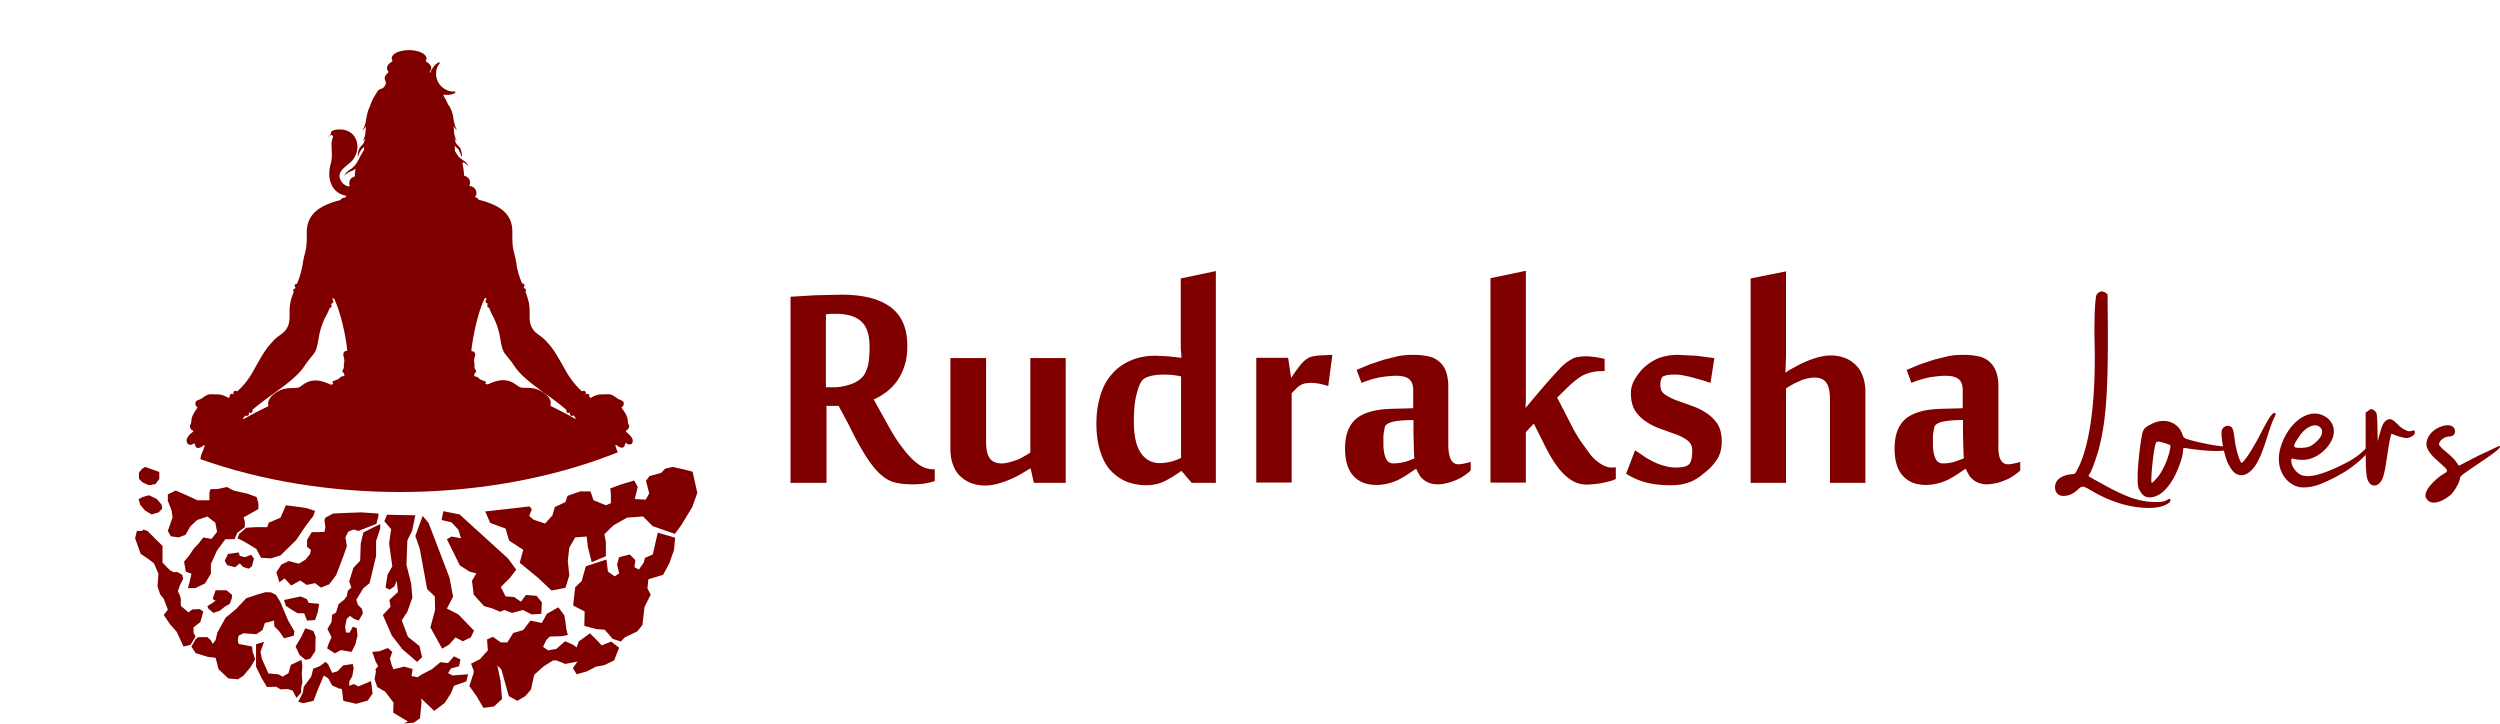 <svg xmlns="http://www.w3.org/2000/svg" xmlns:xlink="http://www.w3.org/1999/xlink" xmlns:v="https://vecta.io/nano" viewBox="-39.5 205.2 847.55 245.3"><g fill="maroon"><path d="M244.8 342.8h-4.1v26.1h-12.2v-63.1l8.4-.5 8.9-.2c7.3 0 12.8 1.4 16.6 4.2s5.7 7.2 5.7 13.1c0 2.7-.3 5-1 6.9a17.33 17.33 0 0 1-2.5 5.1c-1.1 1.5-2.3 2.7-3.6 3.7-1.4 1-2.8 1.9-4.3 2.5l5.1 9.2c1.6 2.9 3.2 5.4 4.9 7.5 1.6 2.2 3.3 3.9 4.9 5.1 1.7 1.3 3.5 1.9 5.4 1.9h.4v4c-1 .3-2.1.6-3.3.8a27.66 27.66 0 0 1-4.2.3c-2.2 0-4.2-.2-5.9-.6s-3.3-1.3-4.9-2.7-3.2-3.4-4.9-6c-1.7-2.7-3.7-6.2-5.9-10.8l-3.5-6.5zm-1.9-6.3c1.7 0 3.3-.2 4.9-.7 1.6-.4 2.8-1 3.7-1.6.5-.3.9-.7 1.4-1.2s.9-1.2 1.2-2c.4-.8.7-1.9.9-3.2s.3-2.9.3-4.8c0-2.1-.2-4-.7-5.4-.5-1.5-1.2-2.6-2.2-3.5s-2.2-1.5-3.6-1.9-3-.6-4.9-.6h-1.7c-.6 0-1.2.1-1.7.2v24.7h2.4zm51.9-9.9v28.3c0 2.5.4 4.4 1.2 5.6s2.2 1.8 4.1 1.8c.7 0 1.5-.1 2.3-.3s1.7-.5 2.6-.8 1.7-.7 2.5-1.2a17.61 17.61 0 0 0 2.3-1.4v-32h12v42.3H311l-1.1-4.9h-.1l-3 1.8c-1.2.7-2.4 1.3-3.8 1.9-1.3.6-2.8 1.1-4.3 1.5s-2.9.6-4.4.6a13.3 13.3 0 0 1-4.5-.8c-1.4-.5-2.6-1.3-3.7-2.3s-1.9-2.3-2.5-3.9-.9-3.4-.9-5.5v-30.7h12.1zm66.2-.1c0-.6 0-1.3-.1-1.9 0-.5-.1-1-.1-1.5v-1.3-22.2l11.9-2.5v71.8h-8.2l-3.4-4h-.2c-1.6 1.2-3.4 2.3-5.3 3.3s-4.1 1.5-6.6 1.5c-2.2 0-4.3-.4-6.3-1.1-2-.8-3.8-2-5.4-3.6s-2.8-3.8-3.7-6.5-1.4-5.9-1.4-9.7c0-3.6.5-6.8 1.4-9.7s2.2-5.3 4-7.2c1.7-2 3.9-3.5 6.3-4.5 2.5-1.1 5.3-1.6 8.4-1.6l4.2.2 4.5.5zm-16.1 21.6c0 4.9.8 8.4 2.4 10.7s3.7 3.4 6.4 3.4c1.3 0 2.6-.2 3.9-.5 1.3-.4 2.4-.8 3.3-1.3v-27.6c-1.8-.4-3.7-.6-5.5-.6-1.7 0-3.2.1-4.5.4s-2.3.7-3 1.4-1.4 2.2-2 4.6c-.7 2.3-1 5.5-1 9.5zm65.9-12c-.9-.3-1.9-.6-3-.8s-2.1-.3-3-.3c-.7 0-1.3.1-1.9.2-.5.1-1.1.3-1.5.6-.5.3-1 .6-1.4 1.1l-1.6 1.6v30.3h-12v-42.3h10.8l1 6.7h.1l1.2-1.8 1.5-2c.5-.7 1.1-1.3 1.6-1.8.6-.5 1.2-.9 1.7-1.2 1.1-.4 2.2-.6 3.6-.7l4.3-.2-1.4 10.6zm44.1 26.5c1 0 2.4-.3 4.2-.8v2.9c-.6.6-1.4 1.2-2.3 1.8s-1.8 1.1-2.8 1.5-2 .8-3.1 1c-1.1.3-2.1.4-3.1.4a7.78 7.78 0 0 1-2.8-.5c-.8-.3-1.5-.7-2-1.2-.6-.5-1.1-1-1.4-1.7-.4-.6-.7-1.3-1-1.9l-3 2c-1 .7-2 1.2-3.1 1.8a19.57 19.57 0 0 1-3.4 1.2 16.2 16.2 0 0 1-4 .5c-3.3 0-5.9-1-7.8-3.1s-2.8-5.2-2.8-9.3c0-2.2.3-4.1.9-5.8.6-1.6 1.5-3 2.7-4.1 1.3-1.1 2.9-1.9 4.9-2.5s4.4-.9 7.3-1l7.3-.2v-6.1c0-1.7-.4-2.9-1.3-3.7s-2.4-1.2-4.6-1.2c-1.5 0-3.3.2-5.3.5-2 .4-4.1 1-6.3 1.9l-1.7-4.4 4.6-1.9 4.8-1.6 4.9-1.2c1.7-.3 3.3-.4 5-.4 1.9 0 3.6.2 5 .5 1.5.3 2.7.9 3.7 1.8 1 .8 1.8 1.9 2.3 3.3s.8 3.1.8 5.1v19.5c0 4.6 1.1 6.9 3.4 6.9zm-14.9-2c0-.2-.1-.7-.1-1.4l-.1-2.9-.1-4v-4.7c-2.9 0-5.1.2-6.6.5s-2.4.8-2.8 1.3c-.2.2-.3.5-.4 1l-.3 1.7c-.1.6-.1 1.3-.1 1.9v1.8c0 1.9.3 3.5.8 4.7s1.4 1.8 2.6 1.8c1.3 0 2.6-.2 3.8-.5s2.1-.7 3.3-1.2zm37.8 8.2h-12v-69.3l12-2.5v41 1.2 1.6c0 .6 0 1.1-.1 1.6v1.1l3.1-3.7 3.4-4 3.2-3.6 2.5-2.7 1.9-1.6 1.8-1.1c.6-.3 1.3-.5 2-.6s1.6-.2 2.5-.2c1 0 2.2.1 3.5.3s2.2.4 2.9.6v4.1h-.2c-1.6 0-3 .1-4.2.4s-2.3.7-3.4 1.3c-1 .6-2.3 1.6-3.9 3l-4.4 4.3 2.2 4.2 2.6 5.1c.9 1.8 1.9 3.5 3 5.2l3.3 4.6c1.1 1.4 2.3 2.5 3.6 3.3 1.2.8 2.5 1.3 3.8 1.3.5 0 .9 0 1.4-.1v4c-.5.2-1.1.5-1.9.7l-2.5.6c-.9.2-1.8.3-2.7.4l-2.5.2c-2.2 0-4.2-.6-5.9-1.8s-3.2-2.7-4.6-4.7c-1.4-1.9-2.7-4.2-3.9-6.6l-3.8-7.6-2.7 2.9v17.1zm66.4-13.9c0 2.4-.5 4.3-1.5 5.9-1 1.5-2.1 2.9-3.5 4l-2.2 1.8c-.8.6-1.6 1.1-2.6 1.6s-2.1.8-3.3 1.1-2.7.4-4.3.4c-3 0-5.7-.3-8.1-.9s-4.7-1.6-6.9-3l3-7.9c.9.5 1.9 1.2 2.9 1.9s2.1 1.3 3.3 1.9 2.4 1.1 3.7 1.4a13.2 13.2 0 0 0 3.9.6c.9 0 1.8-.1 2.5-.2.8-.1 1.4-.4 1.9-.8.4-.3.7-.9.9-1.7s.3-1.9.3-3.1c0-1.4-.5-2.5-1.5-3.3s-2.3-1.5-3.9-2.1l-5-1.8c-1.8-.6-3.5-1.4-5-2.4-1.6-1-2.8-2.2-3.9-3.8-1-1.5-1.5-3.6-1.5-6.1 0-1.6.5-3.3 1.5-4.9s2.1-3 3.3-4c1.5-1.3 3.1-2.3 4.9-3 1.8-.6 3.8-1 6.2-1l6.2.3 6.2.8-1.3 8.4-3.1-1-3.3-.9c-1.1-.3-2.2-.5-3.2-.7s-2-.2-2.8-.2c-1.1 0-1.9.1-2.4.2s-1 .3-1.3.4c-.3.2-.5.6-.7 1.2s-.2 1.2-.2 1.9c0 1.3.5 2.3 1.5 3s2.3 1.4 3.9 2l5 1.8c1.8.6 3.5 1.4 5 2.4 1.6 1 2.8 2.2 3.9 3.7 1 1.6 1.5 3.6 1.5 6.1zm21.7-23.4c.8-.6 1.8-1.2 3-1.8 1.2-.7 2.4-1.3 3.8-1.9s2.8-1.1 4.3-1.5 2.9-.6 4.3-.6a13.3 13.3 0 0 1 4.5.8c1.4.5 2.6 1.3 3.7 2.3s1.9 2.3 2.5 3.9.9 3.4.9 5.5v30.7h-12v-28.3c0-2.5-.4-4.4-1.2-5.6s-2.2-1.8-4.1-1.8c-.7 0-1.5.1-2.3.3s-1.7.4-2.5.8-1.7.7-2.5 1.2a17.61 17.61 0 0 0-2.3 1.4v32h-12v-69.3l12-2.4v26.3 2.5l-.1 2.6-.1 3h.1zm75.3 31.1c1 0 2.4-.3 4.2-.8v2.9c-.6.6-1.4 1.2-2.3 1.8s-1.8 1.1-2.8 1.5-2 .8-3.1 1-2.1.4-3.1.4a7.78 7.78 0 0 1-2.8-.5c-.8-.3-1.5-.7-2-1.2-.6-.5-1.1-1-1.4-1.7-.4-.6-.7-1.3-1-1.9l-3 2c-1 .7-2 1.2-3.1 1.8a19.57 19.57 0 0 1-3.4 1.2 16.2 16.2 0 0 1-4 .5c-3.3 0-5.9-1-7.8-3.1s-2.8-5.2-2.8-9.3c0-2.2.3-4.1.9-5.8.6-1.6 1.5-3 2.7-4.1 1.3-1.1 2.9-1.9 4.9-2.5s4.4-.9 7.3-1l7.3-.2v-6.1c0-1.7-.4-2.9-1.3-3.7s-2.4-1.2-4.6-1.2c-1.5 0-3.3.2-5.2.5-2 .4-4.1 1-6.3 1.9l-1.6-4.4 4.6-1.9 4.8-1.6 4.9-1.2c1.7-.3 3.3-.4 5-.4 1.9 0 3.6.2 5 .5 1.5.3 2.7.9 3.7 1.8 1 .8 1.7 1.9 2.3 3.3.5 1.4.8 3.1.8 5.1v19.5c-.2 4.6.9 6.9 3.2 6.9zm-14.9-2c0-.2-.1-.7-.1-1.4l-.1-2.9-.1-4v-4.7c-2.9 0-5.1.2-6.6.5s-2.4.8-2.8 1.3c-.2.2-.3.5-.4 1l-.3 1.7c-.1.6-.1 1.3-.1 1.9v1.8c0 1.9.3 3.5.8 4.7s1.4 1.8 2.6 1.8c1.3 0 2.6-.2 3.8-.5l3.3-1.2zm30.9 9.8c0-2.9 2.8-4.1 5.3-4.4 1.5-.1 1.6-.2 2.2-1.5 4.3-7.8 6.4-23.7 5.9-43.3-.1-3.6 0-8.6.1-11.3.3-4.3.4-4.7.9-5.2.4-.4 1-.7 1.5-.7.4 0 .9.2 1.3.5l.6.5.1 11c.1 22.8-.7 32.3-3.1 41.6-.9 3.1-2.3 7.1-3.1 8.3-.4.6-.4.7-.1.9.2.1 2.6 1.5 5.4 3 7.5 4.1 11.8 5.5 16.8 5.6 2.4 0 3-.1 4-.6 1-.6 1.2-.6 1.3-.2.2.5-.3 1.1-1.5 1.7-1.4.7-3.3 1.1-5.7 1.1-6.9 0-13.4-2.3-19.3-5.7-1.7-1-2.5-1.5-3.2-1.5-.6 0-1.1.4-1.7 1-1.6 1.5-3.2 2.1-4.6 2.1-1.9.2-3.1-1.1-3.1-2.9zm58.4-12.8c-.5.3-1.7.5-3.6.5-2.6 0-6.3-.3-10-.9-1.3-.2-1.4-.2-1.4.7 0 1.6-1 4.8-2.4 7.8-1.6 3.4-4.7 8.1-8.9 8.1-1.8 0-2.5-.8-3.4-2.3-.6-1.2-.7-1.8-.7-4.8 0-3.4.8-10.8 1.5-14.1.3-1.9 1-2.6 3.3-3.7 1.4-.7 2.7-1 4-1 2.9 0 5.4 1.7 6.4 4.6.4 1.2.6 1.3 2.7 1.9 3.1.9 9.3 2.1 10.9 2.1.7 0 1.5.2 1.7.4.3.1.3.3-.1.7zm-19.4-1.5c-.1-.1-1.2-.5-2.2-.8-1.7-.5-2.1-.5-2.5-.1-.8.8-2.1 13.7-1.5 13.7.2 0 .9-.7 1.6-1.5.8-.8 1.8-2.4 2.4-3.7 1.3-2.3 2.7-7.2 2.2-7.6z"/><path d="M731.6 346.6c-.3.4-1.4 3.3-2.4 6.5-2 6.4-3.3 9.1-5 11.1-1.4 1.5-2.6 2.1-3.9 2.1-2.1 0-3.4-1.9-4.3-3.7-1.5-2.7-2.8-10.1-2.2-11.7.5-1.1 1.6-1.6 2.7-1.2 1 .4 1.2 1.2 1.7 5.3.4 2.8 1.7 6.9 2.2 7.1.6.2 3.7-4.4 6.5-9.9 2.8-5.4 3.9-7 4.7-7 .5.1.5.5 0 1.4zm24.7 18c-3.6 2.3-8.7 4.8-11.3 5.4-1.9.5-4.3.6-5.5.2-4.9-1.5-7.5-6.9-6-12.7 2-7.7 8.1-13.2 13.3-11.9 4.3 1.1 6.2 5.3 4 9.2-1.9 3.6-5.9 6.3-9.5 6.3-1.1 0-2.4-.1-3-.3-1-.2-1-.2-1 .6 0 2.1 2.1 4.8 4.3 5.1 2.5.5 6.5-.6 12.1-3.3 4-1.9 5.8-3.1 8.1-5.2 1.3-1.3 1.7-1.6 2-1.3.9.9-2.8 4.7-7.5 7.9zm-17.8-7.8c.7.4 3.7.3 4.9-.2.6-.2 1.6-.9 2.2-1.5 2.2-1.8 2.7-3.9 1.5-5a2.34 2.34 0 0 0-1.7-.7c-1.8 0-4 1.5-5.5 3.9-1.6 2.3-1.9 3.1-1.4 3.5z"/><path d="M779.2 351.9c0 .5-.5 1-1.3 1.4-1.1.5-1.5.5-2.9.2-.9-.2-2-.6-2.6-.8-.5-.3-1-.4-1.1-.4-.3.2-.8 2.5-1.6 8.2-.8 5.5-1.4 7.4-2.4 8.4-.5.6-1.3.9-1.8.9-.6 0-1.1-.2-1.5-.6-1.3-1.4-1.5-2.9-1.5-13.8v-10.3l.8-.6c1-.8 1.4-.8 2.3 0 .7.6.8.8.9 5.4l.1 4.9.6-2.3c.8-2.9 1.2-3.9 2.2-4.7.4-.3.8-.5 1.2-.5.9 0 1.6.6 2.7 1.7 1.6 1.7 3.8 2.8 4.7 2.3.9-.3 1.3-.2 1.2.6zm22.1 10.1c-5.5 3.7-6.8 4.6-6.8 5.2 0 1.2-1.8 4.5-3.1 5.7-2 1.7-4.2 2.7-5.8 2.7-.9 0-1.6-.3-2-.8-1-.9-1.1-2-.2-3.6.8-1.5 3.5-4.2 5.5-5.3 1.8-1.1 1.8-1.1-1.8-4.3-2.6-2.2-4-4.2-4-5.8 0-2.7 2.3-5.3 5.6-6.2 2.4-.7 4.1.1 4.1 1.9 0 1.1-.9 1.7-2.2 1.7-1.5 0-3.5 1.7-3.2 2.8.1.3 1.3 1.6 2.6 2.6 1.4 1.1 2.8 2.5 3.2 3.2l.9 1.3 6.6-3.4 7-3.3c1.2.2-.6 1.7-6.4 5.6z"/></g><defs><ellipse id="A" cx="96.1" cy="288.6" rx="135.6" ry="83.4"/></defs><clipPath id="B"><use xlink:href="#A"/></clipPath><g fill="maroon"><path clip-path="url(#B)" d="M174.5 353.3c-.5-.6-1.2-1.3-1.7-1.7-.2-.1-.1-.4.1-.5.4-.2.9-.8.9-1.3 0-.6-.3-.7-.4-1.3s0-1.5-.6-2.6c-.4-.9-1.2-1.9-1.5-2.4-.1-.1-.1-.3.1-.4h.1c.3-.2.6-.8.4-1.5s-1.2-.7-2.2-1.4c-2.4-1.7-2.2-1.3-5.1-1.3-1.8 0-3.2.8-3.6 1.1-.1.1-.2.1-.3 0-.1 0-.2-.1-.3-.2s-.2-.2-.1-.3v-.1a.68.68 0 0 0-.7-.7c-.2 0-.4.1-.5.2l-.1-.1c.1-.1.1-.3.1-.4a.68.68 0 0 0-.7-.7c-.1 0-.3 0-.4.1s-.2 0-.3 0c-1.6-1.5-3.6-3.7-5.4-6.9-3.9-7-4.5-7.7-6.7-10.1s-3.6-2.2-4.9-4.8 0-5.5-1.2-9.3c-.2-.8-.5-1.6-.8-2.4v-.3c.1-.1.1-.3.1-.4a.68.68 0 0 0-.7-.7c0-.1-.1-.2-.1-.3.2-.1.3-.3.3-.6a.68.68 0 0 0-.7-.7h-.1c-.8-2-1.6-4.1-1.9-6.6-.7-4.7-1.5-3.9-1.4-10.8s-5.3-9.1-9.6-10.5c-.4-.1-1-.3-1.6-.4-.1 0-.1-.1-.2-.1-.3-.4-.6-.7-.8-.7h-.1c-.2 0-.3-.3-.2-.5.7-1 .2-2.4-.7-3-.4-.2-.7-.4-1.1-.4-.2 0-.3-.2-.2-.4.4-1 0-2.2-.9-2.7-.3-.2-.5-.3-.8-.4-.1 0-.2-.1-.2-.3 0-.7-.1-1.4-.2-2.2-.1-.7-.2-1.2-.3-1.6-.1-.2.2-.5.4-.4.3.2.6.3.8.5l.5.5c.1.2.2.3.2.4v.1-.1c0-.1-.1-.3-.1-.5-.1-.2-.2-.4-.4-.7-.2-.2-.5-.5-.8-.7s-.7-.5-1-.7-.7-.5-.9-.8c-.5-.6-.9-1.3-1.3-2v-.2c.1-.5 0-1-.1-1.5.2.2.4.3.5.5.2.1.3.3.5.4.3.3.5.6.6.9.3.6.5 1.2.7 1.6.1.4.2.6.2.6v-.7c0-.4-.1-1-.3-1.8-.1-.4-.3-.8-.6-1.1-.3-.4-.7-.7-.9-1-.1-.1-.2-.3-.3-.5s-.1-.4-.2-.7-.2-.5-.3-.8c.2.3.4.6.6.7l.3.3.1.1-.1-.1c-.1-.1-.1-.2-.2-.4-.2-.3-.4-.8-.5-1.3-.2-.6-.3-1.3-.3-2 0-.4-.1-.8-.1-1.3.3.6.7.9 1 1.2.1.1.3.2.3.3l.1.1-.1-.1c-.1-.1-.1-.2-.2-.3-.2-.3-.4-.7-.6-1.3s-.3-1.2-.5-2c-.1-.8-.2-1.6-.5-2.5-.2-.9-.6-1.5-.9-2.1-.2-.3-.4-.6-.6-.8v-.1c-.3-.8-.8-1.7-1.4-2.7-.1-.2.1-.5.3-.4 1.2.2 2.4 0 3.5-.5.3-.1.2-.6-.1-.6-1 .1-2-.1-2.9-.6-2.9-1.4-4.2-5-2.8-7.9.2-.3.3-.6.6-.9a.28.28 0 0 0-.4-.4c-1 .6-1.7 1.4-2.3 2.5-.1.3-.3.6-.4 1l-.1-.1c-.1-.1-.1-.3 0-.4.2-.3.4-.7.4-1.1 0-.9-.7-1.6-1.7-2.2-.1-.1-.2-.3-.1-.4.1-.2.2-.5.2-.7 0-1.5-2.7-2.8-5.9-2.8-3.3 0-5.9 1.2-5.9 2.8 0 .2.1.5.2.7.1.1 0 .3-.1.4-1.1.6-1.7 1.4-1.7 2.2 0 .4.1.7.4 1.1.1.1.1.3 0 .4l-.2.2c-2.2 2.1.1 2.4-.8 4.1-.9 1.6-1.9 1-2.5 1.9-1.6 2.4-2.4 4.2-2.8 5.6-.3.5-.5 1.1-.7 1.8-.2.9-.4 1.7-.5 2.5s-.3 1.4-.5 2-.4 1-.6 1.3c-.1.1-.2.3-.2.3l-.1.1.1-.1c.1-.1.2-.1.3-.3.3-.2.6-.6 1-1.2-.1.4-.1.9-.1 1.3-.1.8-.2 1.5-.3 2-.2.6-.4 1-.5 1.3-.1.2-.2.3-.2.4l-.1.1.1-.1.3-.3c.2-.2.4-.4.6-.7-.1.3-.2.5-.3.8-.1.2-.2.5-.2.7-.1.2-.2.4-.3.5-.2.3-.6.6-.9 1s-.5.8-.6 1.1c-.2.7-.3 1.4-.3 1.8v.7s.1-.2.2-.6a5.17 5.17 0 0 1 .7-1.6c.2-.3.4-.6.7-.9.1-.1.3-.3.5-.4l.1-.1c0 .3-.1.6-.1.9v.2c-.5.7-1.1 1.7-1.7 3-.5.9-1 1.8-1.6 2.4-.3.3-.6.6-1 .9-.3.2-.7.5-1 .7s-.6.5-.8.7-.3.5-.4.7-.1.4-.1.5v.1-.1a.76.76 0 0 1 .2-.4c.1-.2.3-.4.5-.5.2-.2.5-.4.8-.5.3-.2.7-.3 1.1-.5s.8-.4 1.1-.7v.2c-.1.9-.2 1.5-.2 2.2 0 .1-.1.2-.2.3-.2.1-.5.2-.7.3-.8.5-1.2 1.6-.9 2.6.1.2-.1.5-.4.4-.8-.2-1.7-.7-2.3-1.6-1.5-2.3-.6-3.7 2.6-6.2 4.7-3.7 3.4-11.8-3.6-11.5-2.3.1-2.7.8-2.6 1.4 0 .1-.1.3-.2.3-.4.2-.9.6-1.4 1.2 0 0-.1.1 0 0 .5-.7 1.1-1 1.6-1.2-.4.3-.9.8-1.2 1.6 0 0 0 .1 0 0 .3-.7.8-1.2 1.2-1.4.1-.1.3 0 .4.1s.2.1.2.2c.1.1.2.3.1.4-.2.4-.5 1.1-.5 2.6 0 2.3.4 3.9-.3 6.5-1.4 5.1.4 9.8 5 10.7.3.1.3.5 0 .6-.4.1-.7.2-.9.2-.2.1-.5.3-.8.7 0 .1-.1.1-.2.1-.6.1-1.1.3-1.6.4-4.2 1.4-9.6 3.6-9.6 10.5.1 6.8-.7 6.1-1.4 10.8-.4 2.5-1.1 4.6-1.9 6.6h-.1a.68.68 0 0 0-.7.7c0 .2.1.5.3.6 0 .1-.1.2-.1.3a.68.68 0 0 0-.7.7c0 .2.1.3.1.4.1.1.1.2 0 .3-.3.8-.6 1.6-.8 2.3-1.1 3.8.1 6.7-1.2 9.3s-2.7 2.4-4.9 4.8-2.8 3.1-6.7 10.1c-1.8 3.3-3.8 5.5-5.4 6.9-.1.1-.2.1-.3 0s-.2-.1-.4-.1a.68.68 0 0 0-.7.7c0 .2.1.3.1.4l-.1.1c-.1-.1-.3-.2-.5-.2a.68.68 0 0 0-.7.7v.1c0 .1 0 .2-.1.3s-.2.1-.3.2-.2.1-.3 0c-.4-.3-1.8-1.1-3.6-1.1-2.9 0-2.7-.4-5.1 1.3-1 .7-2 .6-2.2 1.4-.2.7.1 1.3.4 1.5h.1c.1.1.2.3.1.4-.4.5-1.1 1.6-1.5 2.4-.6 1.2-.5 2.1-.6 2.6-.1.6-.4.7-.4 1.3s.5 1.2.9 1.3c.2.1.3.4.1.5-.5.4-1.3 1-1.7 1.7-.7 1-.4 2 0 2.4s1.3.4 1.7 0c.1 0 .1-.1.2-.1.2-.1.4 0 .5.2 0 .3.1.6.4 1 .7.7 1.9-.1 2.5-.6s.4.5-.5 2.5-1.2 5.9 2.6 9c3.3 2.7 4.7 3 12.4 2.3 1.3 2.2 3.6 3.8 6.9 4.1 17.5 1.5 35 1 52.6.6 14 .4 28.1 1.6 42.1 1 4.3-.2 6.9-2.8 7.8-5.9 9.2.8 10.4.7 14-2.2 3.8-3.1 3.5-7 2.6-9s-1.1-2.9-.5-2.5c.6.5 1.8 1.3 2.5.6.3-.3.4-.7.4-1 0-.2.3-.4.5-.2l.1.1c.5.3 1.3.4 1.7 0 .3-.3.6-1.3-.2-2.3zm-130.9-7.1c.1-.1.2-.1.3-.1s.2.1.3.1a.68.68 0 0 0 .7-.7c0-.1 0-.3-.1-.4l.1-.1c.1.1.3.2.5.2a.68.68 0 0 0 .7-.7v-.2c0-.1 0-.2.1-.3.3-.2.6-.5 1-.8 5.3-4.4 13-8.8 16.3-13.6 4.3-6.3 3.9-3.4 5.2-10.7.3-1.6 1.1-4.4 2.5-6.9.4-.7.7-1.5 1-2.2 0-.1.1-.1.2-.2.3-.1.5-.4.5-.7 0-.2 0-.3-.1-.4s-.1-.2 0-.2c0-.1.1-.2.2-.2.3-.1.5-.4.5-.7 0-.2-.1-.4-.2-.5s-.1-.2-.1-.3h0c.1-.3.4-.3.6-.1 2.1 4.5 3.8 11.6 4.4 17.4 0 .2-.1.3-.3.3-.3 0-.7.1-.9.6-.4 1 .4 1.5.2 3.2-.3 1.7.1 1.5-.4 2.5-.6 1 .1.6.4 1.6.3 1.1-.6.2-1.5 1.2s-2.9.9-2.4 1.6c0 0 0 .1.1.1.1.2 0 .4-.2.5-.1 0-.2.1-.4.1h-.2c-.7-.3-1.5-.7-2.6-1-4.6-1.4-6.8 1.2-7.9 1.8-1.2.6-2.4.1-5 .6s-5.6 2.8-5.7 4.9c0 .3 0 .5.1.7 0 .1 0 .3-.2.4-5.4 2.6-8.2 4.3-8.2 4.3s-.6 0 .5-1.1zm111.9 1s-2.8-1.7-8.2-4.3c-.1-.1-.2-.2-.2-.4.1-.2.1-.4.1-.7 0-2.2-3.1-4.4-5.7-4.9s-3.8.1-5-.6c-1.2-.6-3.4-3.2-8-1.8-1.1.3-1.9.7-2.6 1h-.2c-.2-.1-.5-.1-.7-.2.1-.1.1-.2.2-.3.5-.7-1.5-.6-2.4-1.6s-1.7-.1-1.5-1.2c.3-1.1 1-.7.4-1.6-.6-1-.2-.8-.4-2.5-.3-1.7.6-2.2.2-3.2-.2-.5-.6-.6-.9-.6-.2 0-.3-.2-.3-.3.7-5.8 2.3-13 4.5-17.6.1-.3.5-.2.6.1 0 .1 0 .2-.1.3s-.2.3-.2.5c0 .3.2.6.5.7.1 0 .2.1.2.2v.2c-.1.1-.1.3-.1.4 0 .3.2.6.5.7.1 0 .1.1.2.2.3.8.6 1.6 1 2.3 1.4 2.5 2.2 5.3 2.5 6.9 1.3 7.3.9 4.4 5.2 10.7 3.3 4.8 11 9.2 16.3 13.6.3.3.7.6 1 .8.1.1.1.2.1.3v.2a.68.68 0 0 0 .7.7c.2 0 .4-.1.5-.2l.1.1c-.1.1-.1.2-.1.4a.68.68 0 0 0 .7.7c.1 0 .2 0 .3-.1s.3 0 .4.1c.9 1.1.4 1 .4 1z"/><g fill-rule="evenodd"><path d="M9.7 363.5l4.8 1.7v2.4l-1.3 1.7-2.2.4-1.9-.8c-.3-.1-1.5-1.4-1.5-1.4v-2.1l1.1-1.3 1-.6zm4 10.9l1.6 1.9.2 1.3-1.2 1.3-2.4.7-2.2-1.3-1.7-2-.5-1.9 1.3-.7 2.2-.6zm-3.2 10.8l2.8 2.8 2.3 2.3v3 2.6l1.5 1.6 1 1 1.3.7 1.2-.1 1.7 1 .3 1.3-1.1 2.2-.7 2 .7 1.5.3 1.1v2.4l2.6 2.2 1.3-1 2.5-.1 1.2.8-.6 2.3-.4 1.3-2.3 1.8v1.8l.7 1.3-1.7 2.8-2.4.6-2.3-5-2.2-2.5-2.2-3.2 1.4-1.8-1.4-3.7-1.2-1.5-.9-2.7.3-4.3-1.5-3.5-2.2-1.7-2.3-1.5-1.9-5.3.6-2.5h1.9l.1-.5m18.8 36.5h3.1l1.2 1.1.6 1.2 1-1.3.6-2.6 2.8-5 3.5-2.9L44 408l3.6-1.2 2.7-.8h2l1.7.8 1.5 2.4.8 1.9 1.9 4.5 2.1 3.6-.2 1.5-3.3.9-1.5-2.2-1.8-1.9-.1-1.9-3.1.8-.8 2.4-2.1 1.4-4.3-.3-1.7.8-.3 1.5.3 1.3 4.6.9.1 1.6.9 2.7-1.5 2.6-2.4 2.9-1.9 1.3-3.3-.3-3.3-3.1-1-3.9-2.6-.3-4.2-1.3-1.4-2.2 1.4-2.5zm33 3.2l2-3.4 1.3-2.8 2.7.9.8 1.9-.1 4.9-1.7 2.6-1.6.4-2-1.6"/><path d="M20.1 371.5l4.3 1.9 3 1.4h4.1v-2.7l.4-1.1h2.4l3.1-.7 2.3 1.2 4.8 1.1 3 1.1.6 2.1v2l-5 2.8.4 1.4v1.9l-2.6 2-.9 2.1h-3.1l-2.8 3.8-2.1 4.6v3.3l-2 3.3-3.3 1.6h-2.5l.6-2.2.6-2.7-1.9-.7-.6-3.4 1.7-2 1.5-2.3 1.8-1.9 1.5-2 2.8.5 1.9-2.4-.6-3.1-2.7-2.1-3.5 1.2-2.3 2.2-1.6 2.8-2.3.9-2.7-.4-1-1.8 1.6-4.6-.3-2.3-1.3-3.3v-2.2zM44 384.1l-2.4 2.1-.6 1.5 2.1 1 4.3 2.6 1.6 3 3.3.2 3.3-1 5.3-5.2 3.3-4.9 2.6-3.4.5-1.6-3.1-1-4.4-.6-2.4-.3-.8 1.9-1 2.3-4 1.7-.5 1.5h-3.6zm-3 9.4l1 .2 1.5.4 2.1-.8 1 1.2-.7 2.7-1.1.8-1.9-.6-1.1-1.2-1.6 1.3-2.7-.7-.8-1.5 1.1-2.3 3.6-.5c-.1.1 1.1 1.6-.4 1zm-8.4 14.8l.3-1 .7-2h3.7l1.9 1.6-.1 1.1-.7 1.9-1.7 1-1.6 1.3-2.3.8s-1.2-1.2-1.4-1.2-.6-1.1-.6-1.1l1.9-1.2.9-.7m20.6-9.6l1.7-2.6 2.5-1.2 1.1.3 2.3.6 2.3-1.4 1.5-1.9.3-1.4-1.3-1v-2.4l1.6-2.6h2l2.3-.1.3-1.6-.3-2.4.3-.8 2.6-1.4 4.1-.2 5.5-.2 5.8.4v.8l-.7 2.7-6.1 2.4-1.7-.5-1.8.8-.9 1.9.5 2.9-1.1 3.2-2.5 6.6-2.4 3.2-2.8 1.1-2-1.5-2.8.6-2.2-1.5-3.1 1.7-2.2-2.4-1.8 1.3m7.2 4.8l2.1.9.7 1.3 3.5.3-.5 2.9-.9 2.6-2.7.2-1-2.5h-2.2l-2-1.2-2-1.3-.6-2m-9.5 15l2.7-.8-1.2 3.4.5 2.4 2.2 4.9 3.4.3 1.4.8 2-1.2.8-2.8 3.6-1.7.3 2-.2 2.7.2 2.7-.4 2.2v1.5l-1.6 1.8-1.3-2.5-1.7-.5-2.4.1-1.5-.9-3.1.1-1.8-3-1.9-3.9v-4.7zM63.5 438l-.3 1.9-.7 1.5-.9 1.7 1.7.5 3.5-.8 1.6-4.2 1.9-4.4 1.5 1 1.3 2.4 2.3 1 1 .2.5 4 4.4 1 3.9-1.1 1.6-2.4-.5-4.2-4.3 1.8-1.5-.8-1.6.6v-1.5l1-1.7.5-2.6-.3-1.6-3.3.5-1.9 2-1.8.5-1.4-3-.9-.7L69 431l-2.3.9-.7 2.7m5.9-11.1l1-2.3-1.4-2.8 1.4-2.3.2-2.5 1.3-.7.9-2.9 1.9-1.5.9-1.2.3-1.8 1.2-1.1-.7-2.1 1.4-4.6 2.3-2.4.2-5.8.9-3.8 4.4-2.2 1.3-.6v1.5l-1.4 4.2v5.1l-2.2 9.2-2.1 1.7-2.4 3.9.5 1.7 1.4 1.4.3 1.6-1.4 2.4-1.6-.6-1.4-1-1.1 1.1-.5 2.6.3 1.9 1.2.1 1.1-2 1.3.4.3 2.5-.7 3-1.3 2.6-3.6-.6-2.1 1.1-2.6-1.7m20.3-45.3l-.9 2.2 2.3 2.7-.7 4.8 1.1 7.8-1.6 2.8-.7 4.4 1.4.7 1.6-1.1.8-1.9.4 3.8-2.9 2.7.4 2.3-2.6 2.8 3 6.9 3.6 4.7 2.6 2.2 2.4 2.1 1.7-1.6-.9-3.8-3.9-3.1-2.1-5.6 1.9-2.9 1.7-4.8-.4-4.7-1.6-6.4.3-8.3 1.6-3.2 1.1-5.3m2.5.2l-2.5 6.8 1.5 4.3 2.5 13.7 2.6 2.5.1 4.6-1.6 5.9 4 7.2 2.4-1.4 2.1-2.4 2.5 1.3 2.7-1.3 1.1-2.3-5.3-5.5-3.9-2 2.1-4-1.2-6.4-7.1-18.6zm7-1.6l5.5 1.1 16.4 14.9 2.8 3.8-2.1 2.8-3.1 3.1 1.6 3.2 2.9.2 2.3 1.6 1.7-2.3 3.6.3 1.8 2.2-.2 3.9-3.3.2-2.9-1.5-3.7 1-2.6-1-1.4.6-2.9-1.2-2.6-.7-3.5-3.9-.6-4.7 1.5-2.5-2.3-.6-3.3-2.1-4.4-8.9 1.6-.9 3.2.6-.9-2.9-2.3-2.5-3.4-.8zM88 432.4l-.5 3.1.9 2.6 2.7 1.6 2.8 3.7-.1 3.4 5 3-1.4.7 3.4-.3 2.1-1.5.5-5.4-.1-1.3 2.3 2.2 2.1 2 3.6-2.7 2.1-3.3 1-2.5 4.2-1.5.6-2.4-5.3.4-1.5-.8 1-1.6 2.7-.7.5-2.3-2.2-1.1-2 2.3-2.6-.3-2.9 2.4-3.5 1.8-1.3.9-2.1-.4.4-2.4-2.9-.8-3.6.9-.6-1.4-.6-2.2.8-2.3-1.5-1.3-2.9 1.1-2.4.2 1.2 3.4.8 1.4-1.1 1.4m33.4 1.2l-1.4 4.2 2.4 3.3 2.4 4.1 3.6-.5 2.7-2.5-.5-6.2-1.1-5.2 1.4 1.4 1.4 5.1 1.1 3.9 2.9 1.6 2.7-1.6 1.9-2.2 1.1-5 3.1-2.8 3.3-2.1h1.2l2.9 1.2 4.2-.8-1.6 2.2 1.3 2.1 3.5-1 3.1-1.6 2.8-.5 3.3-1.6 1.7-4.3-2.7-2.1-3.2 1.3-1.3-1.4-2.7-2.7-3.8 2.8-.7 2-1.2-.9-2.7-1.2-3 2.6-2.8.5-1.7-1.2 1.1-2.3 1.2-1.2 4-.1 2.1-.4-.5-2-.3-2.5-.4-2.2-2-2.7-3.9 2.2-1.7 3.1-3.9-.8-2.4 3.2-3.4 1-2 3.2h-2.2l-2.7-1.9-2 .9.3 3.7-2.7 3-3 1.5.9 2.4m3.9-54l6.2-.7 8.8-1 .8 1-.9 2.2 1.5 1.3 3.9 1.3 2.5-2.8.8-2.8 3.6-1.7.7-2.1 4.3-1.5h3.5l1 3 4.2 1.7 1.7-.7v-2.9l-.2-2.1 3.5-1.3 4.6-1.4 1.2 2.2-1 4.1 3.7.2 1.2-2.1-1.1-4.3 1.2-1.6 4-1.1 1.3-1.4 2.5-.6 3.1.7 3.7.9 1.6 7.2-1.7 4.8-3.7 6.1-2.2 3-7.5-2.6-3.3-3.3-5.4.4-4.6 2.6-3.1 3 .5 2.7v4.8l-4.8 2-1.3-5.1-.4-3.6-3.9.3-2 3.5-.5 4.4.5 5-1.3 4.2-4.7.9-4.7-4.4-6.1-5 1.2-4.4-4.8-3.1-1.2-4.1-5.2-1.9zm30.5 25.7l2.2-2.1 1.4-5 7-2.3.5 4.1 2.3 1.6 1.5-1-.7-3 .7-2.5 3.6-.9 1.9 1.9-.3 2.4 1.5.8 1.6-2.3.5-1.7 2.6-1.1 1.7-7.4 5.9 1.7-.4 4.2-1.6 4.5-2.1 3.9-5 1.5-.3 3.1 1.1 2.1-2.1 4.2-.7 6.1-1.8 2.2-4.2 2-1.3 1.4-2.8-.9-2.7-3.1-2.8-.2-4.1-1.1.1-4.9-3.9-2z"/></g></g></svg>